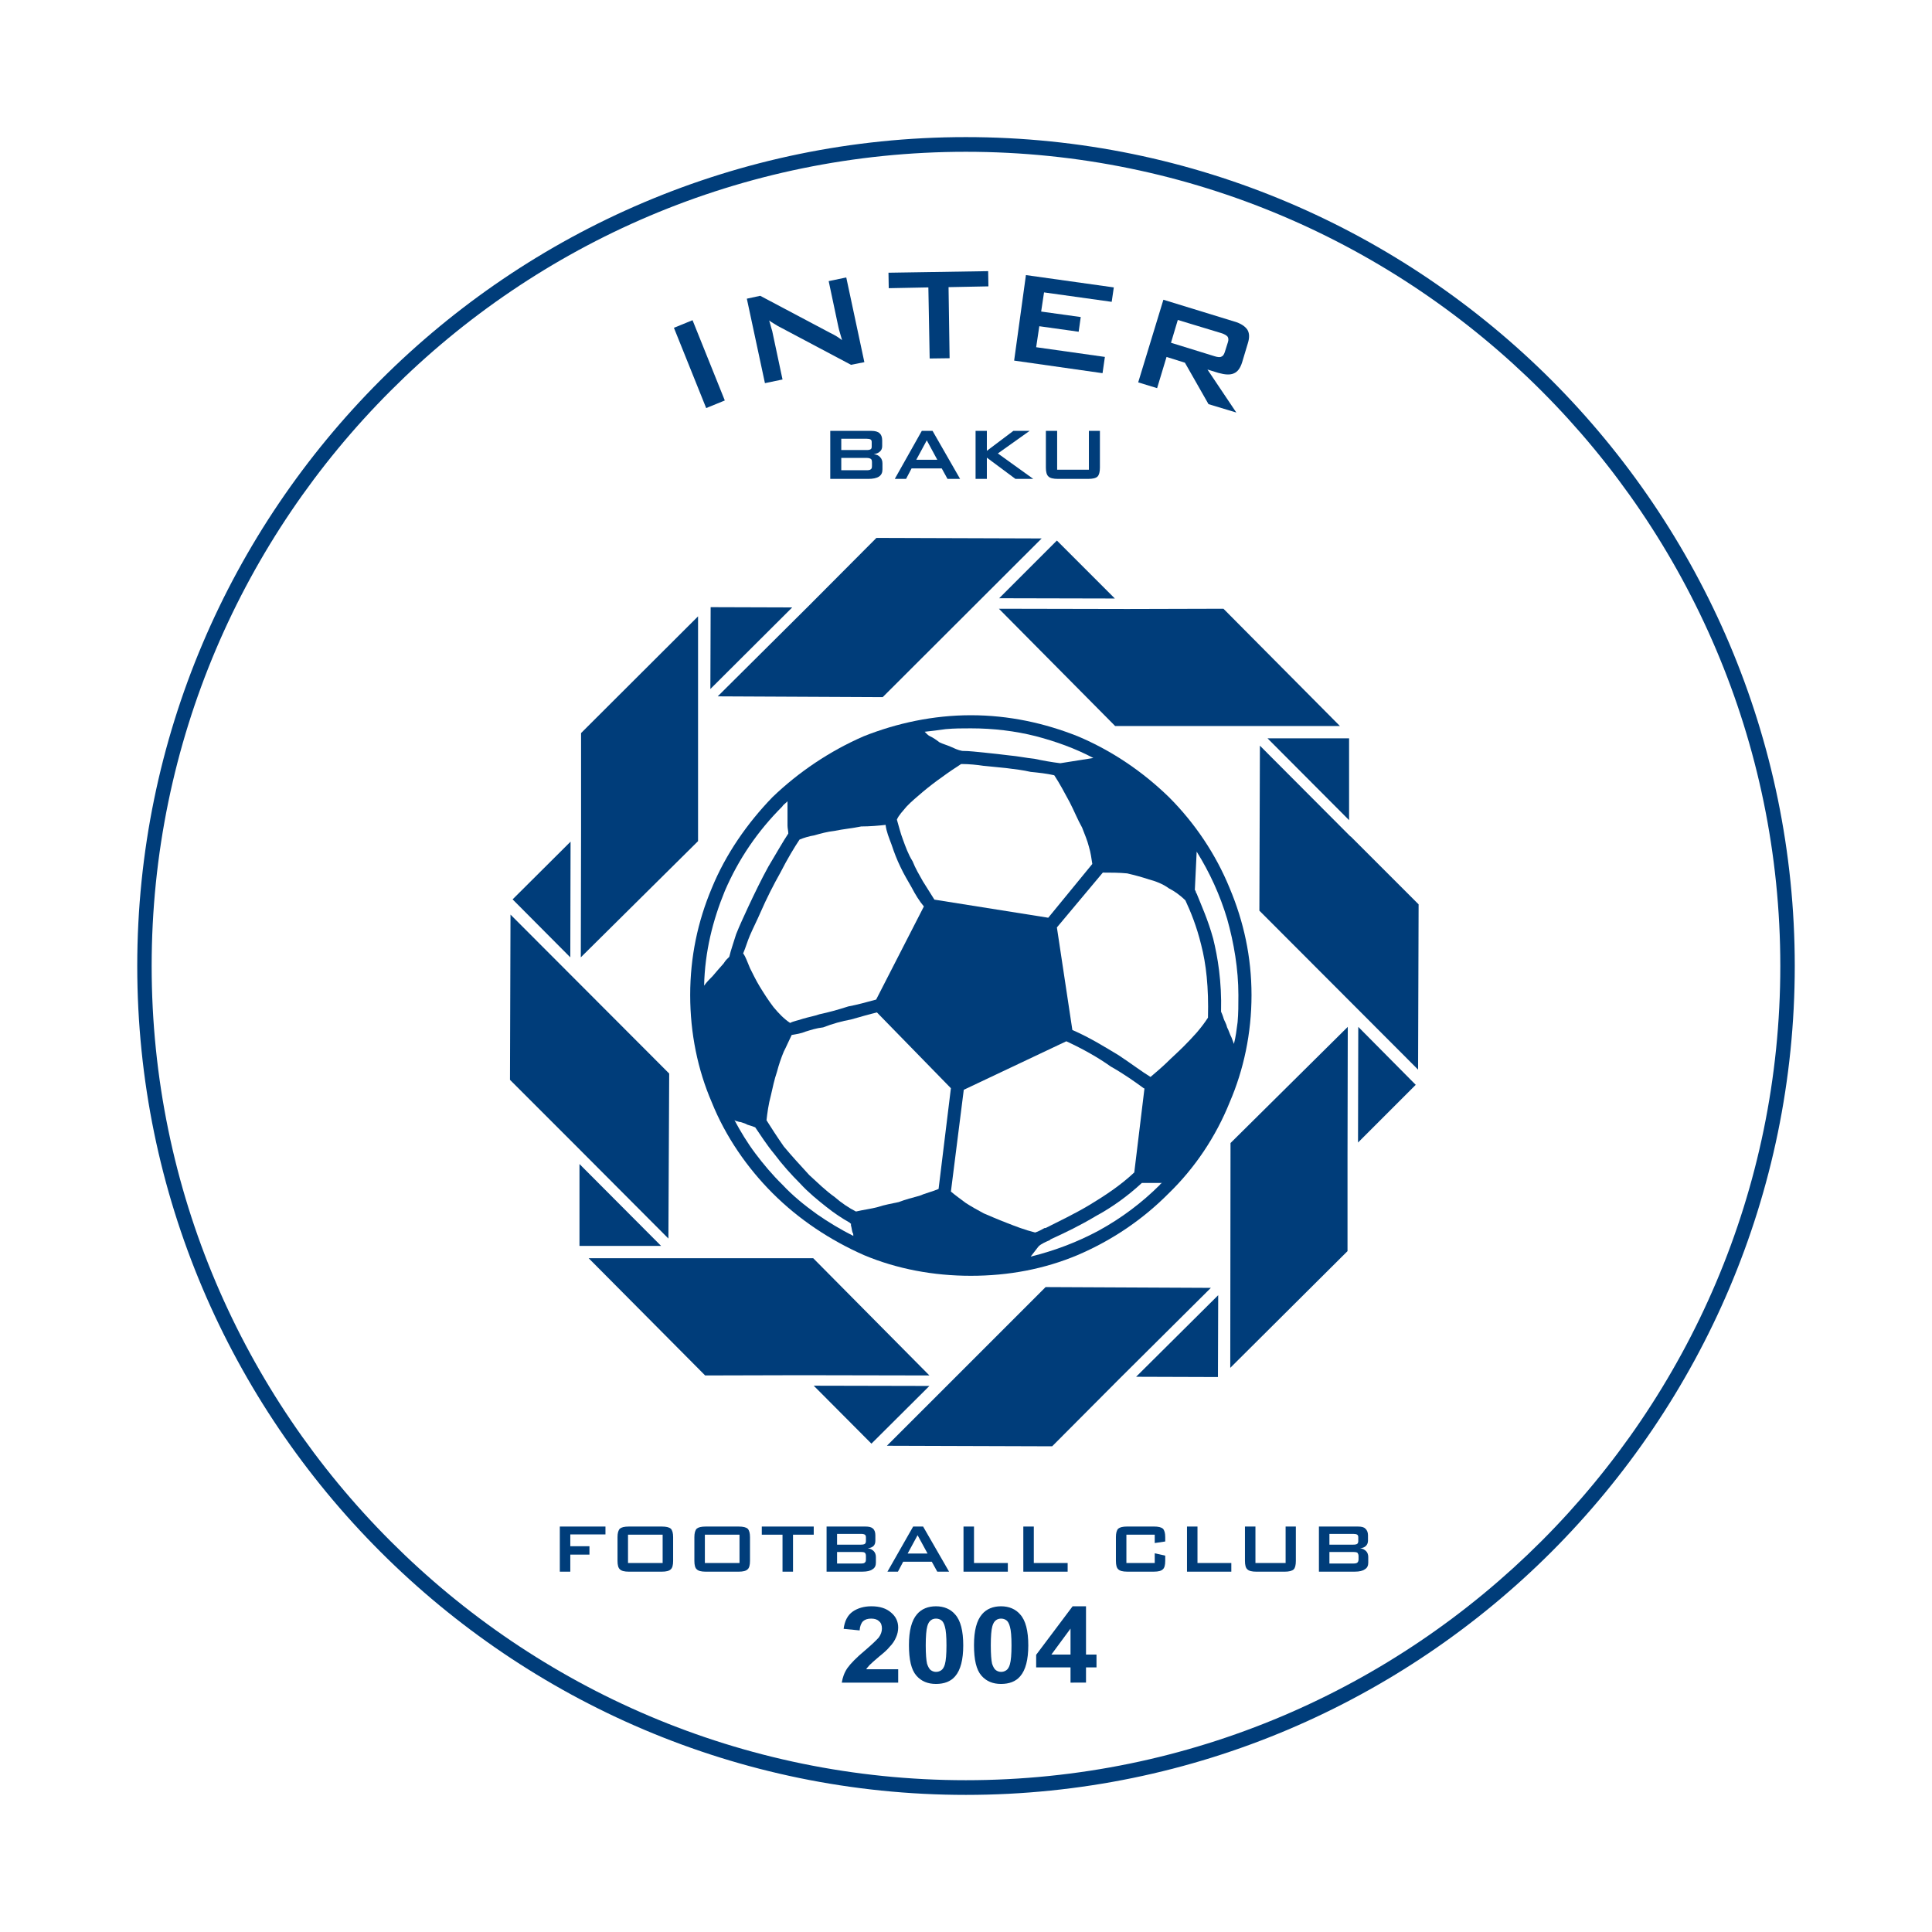 <?xml version="1.0" encoding="utf-8"?>
<!-- Generator: Adobe Illustrator 12.0.0, SVG Export Plug-In . SVG Version: 6.00 Build 51448)  -->
<!DOCTYPE svg PUBLIC "-//W3C//DTD SVG 1.1//EN" "http://www.w3.org/Graphics/SVG/1.1/DTD/svg11.dtd">
<svg  version="1.1" id="Calque_1" xmlns:x="http://ns.adobe.com/Extensibility/1.0/" xmlns:i="http://ns.adobe.com/AdobeIllustrator/10.0/" xmlns:graph="http://ns.adobe.com/Graphs/1.0/"
	 xmlns="http://www.w3.org/2000/svg" xmlns:xlink="http://www.w3.org/1999/xlink" xmlns:a="http://ns.adobe.com/AdobeSVGViewerExtensions/3.0/"
	 width="192.756" height="192.755" viewBox="0 0 192.756 192.755"
	 style="overflow:visible;enable-background:new 0 0 192.756 192.755;" xml:space="preserve">
<g>
	<polygon style="fill-rule:evenodd;clip-rule:evenodd;fill:#FFFFFF;" points="0,0 192.756,0 192.756,192.755 0,192.755 0,0 	"/>
	<path style="fill-rule:evenodd;clip-rule:evenodd;fill:#FFFFFF;" d="M96.365,14.412c45.17,0,81.991,36.822,81.991,81.966
		c0,45.145-36.82,81.965-81.991,81.965c-45.144,0-81.966-36.82-81.966-81.965C14.399,51.234,51.221,14.412,96.365,14.412
		L96.365,14.412z"/>
	<path style="fill-rule:evenodd;clip-rule:evenodd;fill:#003D7A;" d="M96.365,13.679c22.794,0,43.469,9.291,58.438,24.26
		c14.97,14.996,24.261,35.67,24.261,58.438c0,22.768-9.291,43.443-24.261,58.438c-14.969,14.971-35.644,24.261-58.438,24.261
		c-22.768,0-43.443-9.29-58.413-24.261c-14.995-14.994-24.259-35.67-24.259-58.438c0-22.768,9.264-43.443,24.259-58.438
		C52.922,22.97,73.597,13.679,96.365,13.679L96.365,13.679z M153.782,38.986c-14.734-14.734-35.042-23.842-57.417-23.842
		c-22.35,0-42.684,9.108-57.392,23.842C24.265,53.693,15.131,74.002,15.131,96.378c0,22.375,9.133,42.684,23.841,57.391
		c14.708,14.734,35.042,23.842,57.392,23.842c22.375,0,42.683-9.107,57.417-23.842c14.708-14.707,23.841-35.016,23.841-57.391
		C177.623,74.002,168.49,53.693,153.782,38.986L153.782,38.986z"/>
	<path style="fill-rule:evenodd;clip-rule:evenodd;fill:#003D7A;" d="M70.352,69.998l9.971-9.918l6.908-6.935l18.215,0.052
		l-0.132-0.131L88.278,70.077L70.352,69.998L70.352,69.998z M70.352,69.998l0.025-9.944l9.946,0.026L70.352,69.998L70.352,69.998z"
		/>
	<path style="fill-rule:evenodd;clip-rule:evenodd;fill:#FFFFFF;" d="M70.874,68.742l8.166-8.139l-8.139-0.026L70.874,68.742
		L70.874,68.742z M80.689,60.446l-9.082,9.029l16.461,0.079l15.858-15.833L87.44,53.667L80.689,60.446L80.689,60.446L80.689,60.446z
		 M80.086,59.556l6.778-6.778l0.367-0.157l18.215,0.053v0.026h0.234l0.131,0.131l-0.209,0.523l0.078,0.078l-0.184,0.209
		l-0.051,0.079h-0.053L88.67,70.443L88.278,70.6l-17.926-0.078l-0.157-0.366l-0.367-0.158l0.027-9.944l0.522-0.523L80.086,59.556
		L80.086,59.556z"/>
	<path style="fill-rule:evenodd;clip-rule:evenodd;fill:#003D7A;" d="M57.423,96.771l0.026-14.054v-9.814l12.928-12.85h-0.208V84.13
		L57.423,96.771L57.423,96.771z M57.423,96.771l-7.013-7.04l7.04-7.014L57.423,96.771L57.423,96.771z"/>
	<path style="fill-rule:evenodd;clip-rule:evenodd;fill:#FFFFFF;" d="M56.899,95.514l0.027-11.542l-5.783,5.758L56.899,95.514
		L56.899,95.514z M57.973,82.717l-0.026,12.797l11.698-11.593V61.493L57.973,73.139V82.717L57.973,82.717z M56.926,82.481v-9.578
		l0.157-0.366l12.902-12.85l0.025,0.026l0.158-0.183h0.208l0.209,0.523h0.105v0.314l0.052,0.053l-0.052,0.052V84.13l-0.157,0.366
		L57.79,97.137l-0.367-0.157l-0.366,0.157l-7.013-7.04v-0.732L56.926,82.481L56.926,82.481z"/>
	<path style="fill-rule:evenodd;clip-rule:evenodd;fill:#003D7A;" d="M67.21,124.851l-9.917-9.971l-6.937-6.908L50.41,89.73
		l-0.131,0.131l17.011,17.036L67.21,124.851L67.21,124.851z M67.21,124.851l-9.917-0.025v-9.945L67.21,124.851L67.21,124.851z"/>
	<path style="fill-rule:evenodd;clip-rule:evenodd;fill:#FFFFFF;" d="M65.955,124.302l-8.14-8.167v8.167H65.955L65.955,124.302z
		 M57.659,114.514l9.028,9.056l0.079-16.461L50.933,91.248l-0.052,16.488L57.659,114.514L57.659,114.514L57.659,114.514z
		 M56.769,115.089l-6.779-6.752l-0.156-0.365l0.052-18.241h0.026v-0.235l0.131-0.131l0.523,0.209l0.079-0.079l0.209,0.209
		l0.078,0.026v0.052l16.724,16.75l0.157,0.365l-0.079,17.953l-0.366,0.13l-0.158,0.393l-9.917-0.024l-0.524-0.523V115.089
		L56.769,115.089z"/>
	<path style="fill-rule:evenodd;clip-rule:evenodd;fill:#003D7A;" d="M93.983,137.753l-14.053-0.025l-9.788,0.025l-12.849-12.928
		v0.184h24.05L93.983,137.753L93.983,137.753z M93.983,137.753l-7.04,7.014l-7.014-7.039L93.983,137.753L93.983,137.753z"/>
	<path style="fill-rule:evenodd;clip-rule:evenodd;fill:#FFFFFF;" d="M92.727,138.276l-11.542-0.025l5.758,5.783L92.727,138.276
		L92.727,138.276z M79.93,137.204l12.797,0.025l-11.593-11.697H58.731l11.621,11.697L79.93,137.204L79.93,137.204z M79.72,138.251
		l-9.578,0.025l-0.366-0.156l-12.85-12.928v-0.028l-0.157-0.155v-0.184l0.524-0.209v-0.131h0.288l0.078-0.027l0.026,0.027h23.658
		l0.392,0.156l12.614,12.746l-0.13,0.365l0.13,0.393l-7.039,6.988h-0.733L79.72,138.251L79.72,138.251z"/>
	<path style="fill-rule:evenodd;clip-rule:evenodd;fill:#003D7A;" d="M122.064,127.966l-9.971,9.918l-6.909,6.936l-18.241-0.053
		l0.13,0.131l17.037-17.01L122.064,127.966L122.064,127.966z M122.064,127.966l-0.026,9.945l-9.944-0.027L122.064,127.966
		L122.064,127.966z"/>
	<path style="fill-rule:evenodd;clip-rule:evenodd;fill:#FFFFFF;" d="M121.54,129.222l-8.191,8.139l8.165,0.027L121.54,129.222
		L121.54,129.222z M111.727,137.517l9.081-9.027l-16.488-0.078l-15.833,15.832l16.487,0.053L111.727,137.517L111.727,137.517
		L111.727,137.517z M112.302,138.407l-6.751,6.779l-0.366,0.156l-18.241-0.054v-0.025h-0.235l-0.131-0.13l0.236-0.523l-0.105-0.078
		l0.209-0.211l0.026-0.078h0.052l16.749-16.723l0.366-0.156l17.954,0.078l0.157,0.367l0.366,0.156l-0.027,9.945l-0.522,0.523
		L112.302,138.407L112.302,138.407z"/>
	<path style="fill-rule:evenodd;clip-rule:evenodd;fill:#003D7A;" d="M134.992,101.192l-0.026,14.055v9.814l-12.928,12.85h0.184
		l0.025-24.078L134.992,101.192L134.992,101.192z M134.992,101.192l7.014,7.041l-7.04,7.014L134.992,101.192L134.992,101.192z"/>
	<path style="fill-rule:evenodd;clip-rule:evenodd;fill:#FFFFFF;" d="M135.515,102.45l-0.025,11.541l5.758-5.758L135.515,102.45
		L135.515,102.45z M134.442,115.247l0.026-12.797l-11.699,11.592l-0.025,22.428l11.698-11.645V115.247L134.442,115.247z
		 M135.489,115.48v9.581l-0.156,0.365l-12.93,12.85v-0.025l-0.182,0.184h-0.184l-0.21-0.523h-0.131v-0.314l-0.025-0.054l0.025-0.052
		l0.026-23.658l0.157-0.365l12.745-12.642l0.366,0.157l0.367-0.157l7.013,7.04v0.732L135.489,115.48L135.489,115.48z"/>
	<path style="fill-rule:evenodd;clip-rule:evenodd;fill:#003D7A;" d="M125.178,73.112l9.944,9.971l6.936,6.909l-0.052,18.241
		l0.13-0.131l-17.01-17.038L125.178,73.112L125.178,73.112z M125.178,73.112l9.944,0.026v9.945L125.178,73.112L125.178,73.112z"/>
	<path style="fill-rule:evenodd;clip-rule:evenodd;fill:#FFFFFF;" d="M126.46,73.662l8.139,8.165v-8.165H126.46L126.46,73.662z
		 M134.73,83.45l-9.029-9.055l-0.053,16.461l15.834,15.86l0.053-16.488l-6.779-6.778H134.73L134.73,83.45z M135.646,82.874
		l6.777,6.752l0.157,0.366l-0.053,18.241h-0.025v0.234l-0.131,0.131l-0.523-0.21l-0.105,0.079l-0.183-0.209l-0.078-0.025v-0.053
		l-16.75-16.749l-0.131-0.367l0.054-17.952l0.393-0.131l0.13-0.392l9.944,0.025l0.524,0.524V82.874L135.646,82.874z"/>
	<path style="fill-rule:evenodd;clip-rule:evenodd;fill:#003D7A;" d="M98.406,60.21l14.079,0.026l9.787-0.026l12.85,12.929v-0.184
		h-24.075L98.406,60.21L98.406,60.21z M98.406,60.21l7.04-7.013l7.039,7.04L98.406,60.21L98.406,60.21z"/>
	<path style="fill-rule:evenodd;clip-rule:evenodd;fill:#FFFFFF;" d="M99.688,59.687l11.54,0.026l-5.782-5.783L99.688,59.687
		L99.688,59.687z M112.485,60.76l-12.824-0.026l11.595,11.699h22.427l-11.618-11.699L112.485,60.76L112.485,60.76z M112.694,59.713
		l9.578-0.026l0.367,0.158l12.85,12.928v0.026l0.157,0.156v0.184l-0.524,0.209v0.131h-0.287l-0.079,0.026l-0.025-0.026h-23.684
		l-0.366-0.157L98.039,60.577l0.157-0.367l-0.157-0.366l7.041-7.014h0.731L112.694,59.713L112.694,59.713z"/>
	<path style="fill-rule:evenodd;clip-rule:evenodd;fill:#003D7A;" d="M96.862,71.359c3.794,0,7.353,0.785,10.652,2.093
		c3.479,1.466,6.515,3.56,9.106,6.072c2.591,2.591,4.685,5.705,6.072,9.107c1.386,3.298,2.172,6.831,2.172,10.651
		c0,3.822-0.786,7.459-2.172,10.678c-1.388,3.454-3.481,6.568-6.072,9.082c-2.592,2.617-5.627,4.684-9.106,6.176
		c-3.299,1.387-6.857,2.068-10.652,2.068c-3.743,0-7.38-0.682-10.677-2.068c-3.376-1.492-6.491-3.559-9.108-6.176
		c-2.512-2.514-4.684-5.628-6.071-9.082c-1.388-3.219-2.146-6.855-2.146-10.678c0-3.821,0.759-7.354,2.146-10.651
		c1.387-3.402,3.559-6.516,6.071-9.107c2.617-2.512,5.731-4.606,9.108-6.072C89.481,72.144,93.119,71.359,96.862,71.359
		L96.862,71.359z"/>
	<path style="fill-rule:evenodd;clip-rule:evenodd;fill:#FFFFFF;" d="M88.356,82.298c-0.68,0.078-1.57,0.157-2.434,0.157
		c-0.864,0.184-1.805,0.262-2.67,0.445c-0.706,0.078-1.387,0.261-2.015,0.445c-0.498,0.078-1.021,0.235-1.466,0.419
		c-0.523,0.785-1.204,1.91-1.911,3.296c-0.68,1.205-1.386,2.591-1.989,3.979c-0.34,0.785-0.706,1.492-1.046,2.277
		c-0.262,0.602-0.419,1.204-0.681,1.806c0.261,0.34,0.418,0.864,0.681,1.466c0.262,0.523,0.602,1.23,0.968,1.831
		c0.419,0.683,0.864,1.388,1.387,2.069c0.524,0.627,1.021,1.15,1.649,1.57c0.34-0.185,0.863-0.262,1.283-0.42
		c0.627-0.184,1.125-0.262,1.648-0.445c0.864-0.183,1.833-0.444,2.879-0.783c0.864-0.158,1.807-0.42,2.774-0.682l4.763-9.291
		c-0.445-0.523-0.863-1.204-1.229-1.91c-0.341-0.602-0.759-1.283-1.125-2.067c-0.341-0.707-0.603-1.387-0.864-2.172
		C88.697,83.58,88.435,82.979,88.356,82.298L88.356,82.298z"/>
	<path style="fill-rule:evenodd;clip-rule:evenodd;fill:#FFFFFF;" d="M85.399,120.873c0.785-0.183,1.491-0.261,2.172-0.444
		c0.706-0.236,1.386-0.34,2.093-0.498c0.68-0.263,1.387-0.443,2.067-0.627c0.602-0.262,1.309-0.42,1.911-0.682l1.229-10.05
		l-7.379-7.562c-0.785,0.183-1.649,0.444-2.591,0.706c-0.89,0.157-1.833,0.419-2.774,0.785c-0.707,0.08-1.23,0.262-1.754,0.42
		c-0.418,0.184-0.942,0.262-1.387,0.339c-0.261,0.524-0.523,1.151-0.785,1.649c-0.262,0.629-0.497,1.309-0.68,2.016
		c-0.262,0.758-0.446,1.647-0.602,2.328c-0.262,0.969-0.367,1.832-0.445,2.514c0.445,0.707,1.047,1.647,1.727,2.617
		c0.785,0.941,1.649,1.883,2.539,2.852c0.864,0.785,1.623,1.545,2.512,2.172C83.934,120.009,84.719,120.532,85.399,120.873
		L85.399,120.873z"/>
	<path style="fill-rule:evenodd;clip-rule:evenodd;fill:#FFFFFF;" d="M113.167,116.974l1.019-8.401c-0.078,0,0,0.079-0.078,0
		c-0.863-0.628-1.91-1.386-3.297-2.171c-1.204-0.863-2.774-1.754-4.424-2.513l-10.231,4.841l-1.283,10.154
		c0.497,0.42,1.021,0.784,1.466,1.125c0.523,0.342,1.125,0.682,1.805,1.047c0.629,0.264,1.388,0.604,2.276,0.942
		c0.865,0.341,1.807,0.708,2.854,0.97c0.341-0.105,0.603-0.262,0.941-0.445c0.104,0,0,0,0.104,0c1.387-0.707,2.854-1.388,4.424-2.33
		C110.209,119.304,111.778,118.282,113.167,116.974L113.167,116.974z"/>
	<path style="fill-rule:evenodd;clip-rule:evenodd;fill:#FFFFFF;" d="M108.979,86.198c-0.078-0.523-0.156-1.125-0.34-1.728
		c-0.157-0.628-0.419-1.23-0.681-1.91c-0.444-0.786-0.785-1.649-1.23-2.513c-0.522-0.968-1.021-1.911-1.543-2.696
		c-0.786-0.183-1.57-0.262-2.356-0.34c-0.785-0.184-1.543-0.262-2.328-0.366c-0.786-0.079-1.57-0.157-2.356-0.236
		c-0.68-0.104-1.465-0.183-2.25-0.183c-0.524,0.34-1.204,0.785-1.911,1.308c-0.602,0.419-1.282,0.943-1.91,1.466
		c-0.602,0.523-1.125,0.942-1.622,1.466c-0.366,0.445-0.786,0.863-0.969,1.308c0.184,0.602,0.341,1.309,0.603,1.99
		c0.261,0.706,0.522,1.465,0.967,2.171c0.262,0.681,0.681,1.387,1.021,1.989c0.367,0.602,0.785,1.23,1.151,1.832l11.359,1.806
		L108.979,86.198L108.979,86.198z"/>
	<path style="fill-rule:evenodd;clip-rule:evenodd;fill:#FFFFFF;" d="M118.269,89.835c-0.523-0.523-1.125-0.942-1.648-1.204
		c-0.602-0.445-1.309-0.706-1.989-0.889c-0.705-0.236-1.387-0.419-2.171-0.603c-0.786-0.079-1.649-0.079-2.434-0.079l-4.58,5.47
		l1.543,10.232c1.754,0.76,3.299,1.729,4.607,2.514c1.307,0.862,2.329,1.648,3.191,2.171c0.523-0.444,1.047-0.89,1.571-1.386
		c0.522-0.523,1.125-1.048,1.726-1.65c0.446-0.443,0.864-0.889,1.309-1.387c0.445-0.523,0.786-0.967,1.126-1.49
		c0.078-3.037-0.184-5.366-0.681-7.276C119.394,92.426,118.793,90.96,118.269,89.835L118.269,89.835z"/>
	<path style="fill-rule:evenodd;clip-rule:evenodd;fill:#FFFFFF;" d="M123.11,104.151c0.183-0.707,0.262-1.389,0.366-2.172
		c0.079-0.865,0.079-1.729,0.079-2.697c0-2.59-0.445-5.208-1.125-7.615c-0.707-2.355-1.729-4.606-3.037-6.699l-0.183,3.821
		c0.104,0.104,0,0,0.104,0.183c0,0.079,0,0.079,0.078,0.183c0.445,1.125,1.126,2.591,1.649,4.501
		c0.445,1.806,0.863,4.24,0.785,7.277c0.078,0.182,0.157,0.34,0.262,0.705c0.078,0.235,0.262,0.497,0.341,0.863
		c0.184,0.342,0.262,0.682,0.445,1.021C122.953,103.706,123.031,103.968,123.11,104.151L123.11,104.151z"/>
	<path style="fill-rule:evenodd;clip-rule:evenodd;fill:#FFFFFF;" d="M102.828,125.373c2.434-0.601,4.686-1.464,6.778-2.589
		c2.25-1.23,4.319-2.775,6.15-4.607c0-0.078,0.078-0.078,0.183-0.156c-0.262,0-0.522,0-0.784,0c-0.367,0-0.786,0-1.229,0
		c-1.388,1.283-2.933,2.408-4.581,3.299c-1.569,0.94-3.035,1.648-4.526,2.328l-0.079,0.078c-0.42,0.184-0.863,0.367-1.125,0.629
		L102.828,125.373L102.828,125.373z"/>
	<path style="fill-rule:evenodd;clip-rule:evenodd;fill:#FFFFFF;" d="M73.282,111.767c0.603,1.125,1.282,2.25,2.067,3.297
		c0.786,1.047,1.727,2.172,2.695,3.113c1.047,1.127,2.251,2.094,3.455,2.958c1.125,0.786,2.434,1.571,3.638,2.173
		c0-0.106,0-0.262-0.079-0.34c-0.078-0.262-0.078-0.445-0.157-0.708c0,0,0-0.077,0-0.184c-0.104,0-0.104-0.078-0.104-0.078
		c-0.786-0.444-1.545-0.942-2.33-1.569c-0.863-0.682-1.833-1.467-2.617-2.33c-0.942-0.941-1.807-1.91-2.591-2.957
		c-0.785-0.941-1.387-1.911-1.911-2.668c-0.261-0.105-0.523-0.184-0.785-0.264c-0.157-0.104-0.418-0.182-0.68-0.263
		c-0.184,0-0.341-0.103-0.445-0.103C73.361,111.845,73.361,111.767,73.282,111.767L73.282,111.767z"/>
	<path style="fill-rule:evenodd;clip-rule:evenodd;fill:#FFFFFF;" d="M78.569,79.942l-0.104,0.105
		c-0.157,0.157-0.341,0.262-0.419,0.419c-2.434,2.434-4.344,5.208-5.73,8.427c-1.204,2.931-1.99,6.045-2.067,9.448
		c0.261-0.367,0.523-0.629,0.863-0.969c0.341-0.418,0.68-0.785,1.046-1.204c0.079-0.078,0.158-0.261,0.341-0.445
		c0.079-0.078,0.157-0.156,0.262-0.261c0.156-0.681,0.418-1.387,0.68-2.25c0.341-0.864,0.785-1.806,1.23-2.775
		c0.602-1.282,1.282-2.695,1.989-3.977c0.785-1.309,1.465-2.513,1.989-3.298c0-0.261-0.079-0.523-0.079-0.785
		c0-0.34,0-0.602,0-0.942c0-0.262,0-0.628,0-0.864C78.569,80.31,78.569,80.126,78.569,79.942L78.569,79.942z"/>
	<path style="fill-rule:evenodd;clip-rule:evenodd;fill:#FFFFFF;" d="M96.862,72.667c-0.863,0-1.648,0-2.513,0.079
		c-0.706,0.104-1.386,0.184-2.093,0.262c0.184,0.183,0.34,0.366,0.523,0.444c0.34,0.158,0.602,0.341,0.942,0.603
		c0.367,0.184,0.707,0.262,1.125,0.445c0.367,0.157,0.707,0.34,1.152,0.418c0.758,0,1.465,0.104,2.329,0.183
		c0.707,0.079,1.57,0.157,2.329,0.262c0.891,0.078,1.754,0.262,2.538,0.34c0.865,0.183,1.729,0.34,2.591,0.444l3.299-0.522
		c-1.832-0.968-3.743-1.649-5.732-2.173C101.285,72.93,99.113,72.667,96.862,72.667L96.862,72.667z"/>
	<polygon style="fill-rule:evenodd;clip-rule:evenodd;fill:#003D7A;" points="70.456,40.713 67.237,32.705 69.095,31.946 
		72.314,39.955 70.456,40.713 	"/>
	<path style="fill-rule:evenodd;clip-rule:evenodd;fill:#003D7A;" d="M76.318,38.227L74.512,29.8l1.335-0.288l7.013,3.716
		c0.236,0.105,0.445,0.236,0.629,0.34c0.183,0.131,0.366,0.236,0.523,0.367c-0.131-0.471-0.236-0.812-0.288-0.994
		c-0.052-0.183-0.078-0.34-0.104-0.445l-0.942-4.449l1.754-0.366l1.806,8.453l-1.335,0.262l-7.301-3.874
		c-0.183-0.104-0.34-0.209-0.471-0.288c-0.132-0.078-0.262-0.157-0.393-0.261c0.078,0.261,0.157,0.497,0.209,0.732
		c0.078,0.236,0.13,0.418,0.157,0.602l0.969,4.554L76.318,38.227L76.318,38.227z"/>
	<polygon style="fill-rule:evenodd;clip-rule:evenodd;fill:#003D7A;" points="94.637,28.649 94.742,35.741 92.753,35.767 
		92.623,28.675 88.67,28.753 88.644,27.209 98.589,27.052 98.615,28.57 94.637,28.649 	"/>
	<polygon style="fill-rule:evenodd;clip-rule:evenodd;fill:#003D7A;" points="101.181,35.977 102.357,27.445 111.125,28.675 
		110.914,30.114 104.164,29.172 103.876,31.083 107.826,31.632 107.618,33.098 103.692,32.548 103.378,34.642 110.235,35.61 
		110,37.233 101.181,35.977 	"/>
	<path style="fill-rule:evenodd;clip-rule:evenodd;fill:#003D7A;" d="M121.828,33.229l-4.318-1.308l-0.68,2.276l4.317,1.335
		c0.313,0.104,0.576,0.131,0.706,0.052c0.157-0.052,0.262-0.209,0.341-0.445l0.314-0.995c0.079-0.235,0.052-0.418-0.026-0.549
		C122.378,33.464,122.168,33.333,121.828,33.229L121.828,33.229z M113.558,38.149l2.514-8.244l7.065,2.171
		c0.655,0.184,1.073,0.472,1.31,0.812c0.209,0.34,0.234,0.785,0.051,1.361l-0.574,1.91c-0.184,0.576-0.446,0.942-0.838,1.099
		c-0.366,0.157-0.863,0.131-1.518-0.052l-1.1-0.339l2.879,4.292l-2.774-0.837l-2.354-4.135l-1.833-0.576l-0.941,3.115
		L113.558,38.149L113.558,38.149z"/>
	<path style="fill-rule:evenodd;clip-rule:evenodd;fill:#003D7A;" d="M86.473,43.775h-2.539v1.126h2.539
		c0.183,0,0.313-0.026,0.392-0.079c0.079-0.053,0.105-0.131,0.105-0.262v-0.444c0-0.131-0.026-0.21-0.105-0.262
		C86.786,43.802,86.655,43.775,86.473,43.775L86.473,43.775z M86.473,45.686h-2.539v1.23h2.539c0.208,0,0.34-0.026,0.418-0.105
		c0.079-0.052,0.105-0.156,0.105-0.339V46.13c0-0.157-0.026-0.288-0.105-0.34C86.813,45.738,86.681,45.686,86.473,45.686
		L86.473,45.686z M82.835,47.78v-4.791h4.108c0.367,0,0.654,0.079,0.812,0.236c0.156,0.13,0.261,0.367,0.261,0.707v0.576
		c0,0.236-0.079,0.418-0.235,0.549c-0.131,0.13-0.341,0.209-0.603,0.262c0.288,0.026,0.498,0.131,0.628,0.288
		c0.158,0.156,0.236,0.366,0.236,0.628v0.602c0,0.315-0.106,0.55-0.341,0.707c-0.235,0.158-0.601,0.236-1.073,0.236H82.835
		L82.835,47.78z"/>
	<path style="fill-rule:evenodd;clip-rule:evenodd;fill:#003D7A;" d="M91.418,45.869h2.094l-1.047-1.937L91.418,45.869
		L91.418,45.869z M89.272,47.78l2.696-4.791h1.073l2.748,4.791h-1.256l-0.576-1.047h-3.009l-0.55,1.047H89.272L89.272,47.78z"/>
	<polygon style="fill-rule:evenodd;clip-rule:evenodd;fill:#003D7A;" points="97.333,47.78 97.333,42.989 98.459,42.989 
		98.459,44.979 101.102,42.989 102.724,42.989 99.557,45.241 103.09,47.78 101.311,47.78 98.459,45.66 98.459,47.78 97.333,47.78 	
		"/>
	<path style="fill-rule:evenodd;clip-rule:evenodd;fill:#003D7A;" d="M105.472,42.989v3.874h3.167v-3.874h1.1v3.665
		c0,0.418-0.079,0.732-0.236,0.889c-0.157,0.158-0.471,0.236-0.942,0.236h-3.009c-0.471,0-0.786-0.079-0.943-0.236
		c-0.184-0.157-0.261-0.471-0.261-0.889v-3.665H105.472L105.472,42.989z"/>
	<polygon style="fill-rule:evenodd;clip-rule:evenodd;fill:#003D7A;" points="55.853,156.806 55.853,152.304 60.407,152.304 
		60.407,153.089 56.899,153.089 56.899,154.267 58.81,154.267 58.81,155.104 56.899,155.104 56.899,156.806 55.853,156.806 	"/>
	<path style="fill-rule:evenodd;clip-rule:evenodd;fill:#003D7A;" d="M61.61,153.351c0-0.393,0.079-0.68,0.236-0.838
		c0.156-0.131,0.444-0.209,0.889-0.209h3.297c0.445,0,0.733,0.078,0.89,0.209c0.158,0.158,0.236,0.445,0.236,0.838v2.383
		c0,0.418-0.078,0.705-0.236,0.836c-0.157,0.158-0.445,0.236-0.89,0.236h-3.297c-0.445,0-0.733-0.078-0.889-0.236
		c-0.157-0.131-0.236-0.418-0.236-0.836V153.351L61.61,153.351z M62.657,155.942h3.455v-2.826h-3.455V155.942L62.657,155.942z"/>
	<path style="fill-rule:evenodd;clip-rule:evenodd;fill:#003D7A;" d="M69.278,153.351c0-0.393,0.079-0.68,0.236-0.838
		c0.156-0.131,0.445-0.209,0.889-0.209h3.298c0.445,0,0.733,0.078,0.89,0.209c0.157,0.158,0.236,0.445,0.236,0.838v2.383
		c0,0.418-0.079,0.705-0.236,0.836c-0.157,0.158-0.445,0.236-0.89,0.236h-3.298c-0.444,0-0.733-0.078-0.889-0.236
		c-0.158-0.131-0.236-0.418-0.236-0.836V153.351L69.278,153.351z M70.325,155.942h3.456v-2.826h-3.456V155.942L70.325,155.942z"/>
	<polygon style="fill-rule:evenodd;clip-rule:evenodd;fill:#003D7A;" points="79.119,153.116 79.119,156.806 78.072,156.806 
		78.072,153.116 76.004,153.116 76.004,152.304 81.186,152.304 81.186,153.116 79.119,153.116 	"/>
	<path style="fill-rule:evenodd;clip-rule:evenodd;fill:#003D7A;" d="M85.896,153.036h-2.382v1.074h2.382
		c0.184,0,0.314-0.027,0.393-0.08c0.052-0.051,0.104-0.129,0.104-0.262v-0.418c0-0.104-0.052-0.209-0.104-0.234
		C86.21,153.063,86.08,153.036,85.896,153.036L85.896,153.036z M85.896,154.843h-2.382v1.15h2.382c0.209,0,0.34-0.025,0.393-0.104
		c0.079-0.052,0.104-0.155,0.104-0.313v-0.34c0-0.131-0.025-0.237-0.104-0.314C86.237,154.868,86.106,154.843,85.896,154.843
		L85.896,154.843z M82.468,156.806v-4.502h3.873c0.34,0,0.602,0.052,0.759,0.209c0.157,0.131,0.235,0.367,0.235,0.655v0.55
		c0,0.209-0.051,0.393-0.183,0.523c-0.13,0.131-0.339,0.209-0.576,0.234c0.262,0.027,0.446,0.13,0.602,0.288
		c0.131,0.132,0.21,0.341,0.21,0.577v0.573c0,0.29-0.104,0.524-0.34,0.655c-0.209,0.158-0.55,0.236-0.995,0.236H82.468
		L82.468,156.806z"/>
	<path style="fill-rule:evenodd;clip-rule:evenodd;fill:#003D7A;" d="M90.555,154.998h1.988l-0.995-1.83L90.555,154.998
		L90.555,154.998z M88.54,156.806l2.565-4.502h0.994l2.591,4.502h-1.177l-0.549-0.994H90.11l-0.524,0.994H88.54L88.54,156.806z"/>
	<polygon style="fill-rule:evenodd;clip-rule:evenodd;fill:#003D7A;" points="96.129,156.806 96.129,152.304 97.176,152.304 
		97.176,155.942 100.552,155.942 100.552,156.806 96.129,156.806 	"/>
	<polygon style="fill-rule:evenodd;clip-rule:evenodd;fill:#003D7A;" points="102.097,156.806 102.097,152.304 103.143,152.304 
		103.143,155.942 106.519,155.942 106.519,156.806 102.097,156.806 	"/>
	<path style="fill-rule:evenodd;clip-rule:evenodd;fill:#003D7A;" d="M115.208,153.116h-2.827v2.826h2.827v-0.969l1.047,0.234v0.525
		c0,0.418-0.079,0.705-0.236,0.836c-0.158,0.158-0.445,0.236-0.891,0.236h-2.668c-0.446,0-0.733-0.078-0.891-0.236
		c-0.156-0.131-0.234-0.418-0.234-0.836v-2.383c0-0.393,0.078-0.68,0.234-0.838c0.157-0.131,0.444-0.209,0.891-0.209h2.668
		c0.445,0,0.732,0.078,0.891,0.209c0.157,0.158,0.236,0.445,0.236,0.838v0.445l-1.047,0.155V153.116L115.208,153.116z"/>
	<polygon style="fill-rule:evenodd;clip-rule:evenodd;fill:#003D7A;" points="118.427,156.806 118.427,152.304 119.473,152.304 
		119.473,155.942 122.849,155.942 122.849,156.806 118.427,156.806 	"/>
	<path style="fill-rule:evenodd;clip-rule:evenodd;fill:#003D7A;" d="M125.256,152.304v3.639h3.01v-3.639h1.021v3.43
		c0,0.418-0.077,0.705-0.209,0.836c-0.157,0.158-0.471,0.236-0.889,0.236h-2.854c-0.445,0-0.733-0.078-0.889-0.236
		c-0.157-0.131-0.236-0.418-0.236-0.836v-3.43H125.256L125.256,152.304z"/>
	<path style="fill-rule:evenodd;clip-rule:evenodd;fill:#003D7A;" d="M135.019,153.036h-2.383v1.074h2.383
		c0.183,0,0.314-0.027,0.392-0.08c0.053-0.051,0.104-0.129,0.104-0.262v-0.418c0-0.104-0.052-0.209-0.104-0.234
		C135.333,153.063,135.201,153.036,135.019,153.036L135.019,153.036z M135.019,154.843h-2.383v1.15h2.383
		c0.208,0,0.341-0.025,0.418-0.104c0.053-0.052,0.105-0.155,0.105-0.313v-0.34c0-0.131-0.053-0.237-0.105-0.314
		C135.359,154.868,135.227,154.843,135.019,154.843L135.019,154.843z M131.589,156.806v-4.502h3.874c0.367,0,0.602,0.052,0.76,0.209
		c0.157,0.131,0.262,0.367,0.262,0.655v0.55c0,0.209-0.079,0.393-0.211,0.523c-0.13,0.131-0.339,0.209-0.575,0.234
		c0.262,0.027,0.445,0.13,0.603,0.288c0.13,0.132,0.209,0.341,0.209,0.577v0.573c0,0.29-0.104,0.524-0.341,0.655
		c-0.209,0.158-0.55,0.236-0.995,0.236H131.589L131.589,156.806z"/>
	<path style="fill-rule:evenodd;clip-rule:evenodd;fill:#003D7A;" d="M89.613,166.542v1.334h-5.627
		c0.079-0.498,0.236-0.969,0.549-1.439c0.314-0.445,0.917-1.074,1.806-1.807c0.732-0.627,1.152-1.047,1.335-1.257
		c0.209-0.286,0.314-0.601,0.314-0.888c0-0.314-0.079-0.576-0.289-0.734c-0.183-0.184-0.444-0.262-0.784-0.262
		c-0.341,0-0.603,0.078-0.812,0.262c-0.183,0.184-0.314,0.497-0.34,0.916l-1.597-0.157c0.104-0.784,0.393-1.36,0.916-1.728
		c0.497-0.34,1.125-0.523,1.858-0.523c0.838,0,1.492,0.211,1.963,0.629c0.471,0.393,0.707,0.891,0.707,1.492
		c0,0.34-0.079,0.68-0.21,0.969c-0.131,0.312-0.339,0.654-0.655,0.967c-0.183,0.236-0.522,0.551-1.047,0.969
		c-0.496,0.42-0.811,0.707-0.941,0.838c-0.131,0.156-0.262,0.287-0.341,0.42H89.613L89.613,166.542z"/>
	<path style="fill-rule:evenodd;clip-rule:evenodd;fill:#003D7A;" d="M93.381,160.259c0.812,0,1.466,0.289,1.911,0.812
		c0.549,0.602,0.811,1.648,0.811,3.088c0,1.413-0.262,2.461-0.811,3.088c-0.445,0.523-1.099,0.76-1.911,0.76
		c-0.811,0-1.465-0.262-1.962-0.839c-0.497-0.575-0.733-1.569-0.733-3.034c0-1.439,0.262-2.461,0.812-3.091
		C91.941,160.522,92.596,160.259,93.381,160.259L93.381,160.259z M93.381,161.489c-0.183,0-0.366,0.053-0.497,0.158
		c-0.157,0.104-0.288,0.314-0.366,0.601c-0.104,0.366-0.157,1.021-0.157,1.911s0.053,1.492,0.131,1.832
		c0.105,0.314,0.236,0.551,0.393,0.654c0.157,0.103,0.314,0.158,0.497,0.158c0.209,0,0.367-0.056,0.524-0.158
		c0.157-0.104,0.288-0.314,0.367-0.603c0.104-0.366,0.156-0.993,0.156-1.884s-0.052-1.518-0.156-1.857
		c-0.079-0.314-0.209-0.551-0.367-0.654C93.748,161.542,93.59,161.489,93.381,161.489L93.381,161.489z"/>
	<path style="fill-rule:evenodd;clip-rule:evenodd;fill:#003D7A;" d="M99.872,160.259c0.811,0,1.464,0.289,1.909,0.812
		c0.55,0.602,0.812,1.648,0.812,3.088c0,1.413-0.263,2.461-0.812,3.088c-0.445,0.523-1.099,0.76-1.909,0.76
		c-0.812,0-1.466-0.262-1.963-0.839c-0.498-0.575-0.733-1.569-0.733-3.034c0-1.439,0.262-2.461,0.811-3.091
		C98.432,160.522,99.086,160.259,99.872,160.259L99.872,160.259z M99.872,161.489c-0.184,0-0.366,0.053-0.497,0.158
		c-0.159,0.104-0.289,0.314-0.368,0.601c-0.104,0.366-0.155,1.021-0.155,1.911s0.051,1.492,0.129,1.832
		c0.105,0.314,0.235,0.551,0.395,0.654c0.156,0.103,0.313,0.158,0.497,0.158c0.209,0,0.366-0.056,0.522-0.158
		c0.157-0.104,0.288-0.314,0.366-0.603c0.104-0.366,0.157-0.993,0.157-1.884s-0.053-1.518-0.157-1.857
		c-0.078-0.314-0.209-0.551-0.366-0.654C100.238,161.542,100.081,161.489,99.872,161.489L99.872,161.489z"/>
	<path style="fill-rule:evenodd;clip-rule:evenodd;fill:#003D7A;" d="M106.806,167.876v-1.518h-3.428v-1.258l3.638-4.842h1.335
		v4.816h1.047v1.283h-1.047v1.518H106.806L106.806,167.876z M106.806,165.075v-2.59l-1.909,2.59H106.806L106.806,165.075z"/>
</g>
</svg>
